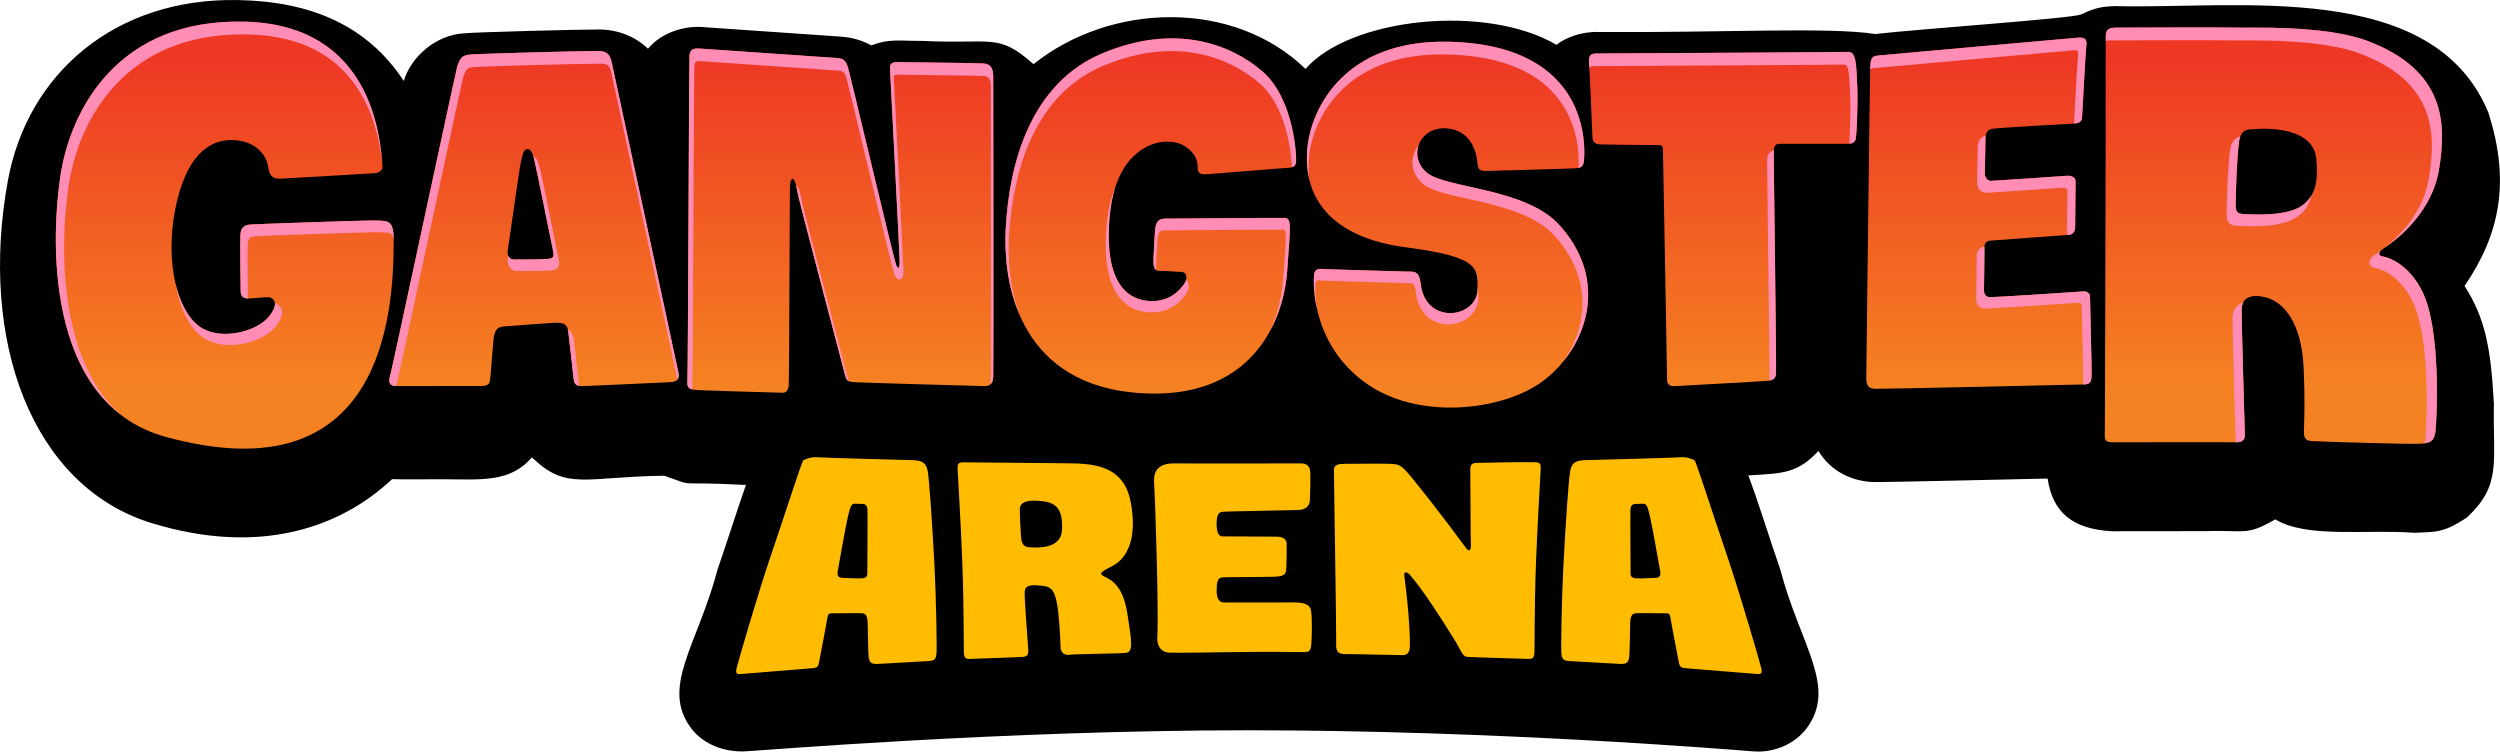 <svg width="1121" height="337" viewBox="0 0 1121 337" fill="none"
  xmlns="http://www.w3.org/2000/svg">
  <g clip-path="url(#clip0_1793_5538)">
    <path d="M1115.98 50.975C1091.46 -9.783 1002.93 4.187 948.47 2.734C944.544 2.952 940.444 2.804 933.244 6.471C928.571 8.317 863.639 12.723 840.813 15.257C819.786 11.97 772.942 14.743 716.996 14.337C708.842 14.099 701.983 16.923 697.922 20.101C666.271 1.505 605.394 7.97 585.379 30.894C553.129 -0.354 498.215 0.997 463.418 28.765C447.38 14.55 445.176 19.946 413.326 18.325C403.16 18.402 398.848 17.219 390.68 20.358C385.356 17.373 380.031 16.589 376.905 16.409C374.533 16.273 339.621 13.855 316.737 12.26C306.894 11.095 296.425 14.755 290.546 21.857C284.829 16.319 277.029 13.218 268.455 13.218C259.296 13.218 213.264 14.408 208.088 14.935C195.479 15.662 184.34 25.349 181.065 36.303C164.641 11.372 139.469 0.675 106.858 0.026C51.421 -1.081 12.306 33.177 3.552 80.917C-9.585 152.558 14.117 218.037 68.033 234.562C116.81 249.51 153.005 236.33 175.805 214.853C180.808 215.033 188.098 214.866 198.799 214.905C215.952 214.969 228.78 216.436 238.507 205.077C254.1 220.179 262.177 213.741 297.818 213.316C313.462 218.674 300.344 215.657 334.477 217.452C330.603 228.567 325.736 243.785 321.784 255.279C312.682 289.634 296.019 308.107 310.014 326.696C315.57 333.861 324.653 337.257 333.948 336.91C340.62 336.659 449.405 327.442 560.039 327.455C670.681 327.461 775.746 336.1 786.073 336.91C795.349 337.637 804.451 333.861 810.007 326.696C824.021 307.907 807.332 289.737 798.243 255.279C793.653 242.171 788.709 225.724 783.933 213.168C799.68 212.274 805.933 212.255 815.396 202.214C820.695 211.097 830.454 216.243 841.374 216.166C847.504 216.166 892.743 215.162 918.147 214.583C920.423 229.782 929.306 237.276 947.052 238.209C957.952 238.196 973.771 238.164 987.836 238.164C1007.26 237.552 1006.96 240.473 1020.26 232.883C1034.35 241.476 1061.26 237.276 1082.57 238.897C1091.66 238.389 1095.38 239.347 1106.31 231.918C1121.87 217.24 1117.72 207.559 1118.27 181.059C1116.89 156.449 1114.57 142.993 1105.1 128.225C1121.16 104.696 1125.52 81.399 1115.95 50.981L1115.98 50.975Z" fill="black"/>
    <path d="M120.001 73.648C120.659 76.942 120.871 80.248 125.455 80.106C130.038 79.965 168.283 77.636 168.283 77.636C168.283 77.636 171.712 77.347 171.48 74.298C170.494 61.305 166.581 11.269 110.023 9.713C52.323 8.13 31.328 49.888 27.029 79.251C22.052 113.212 22.562 181.721 74.33 195.898C171.448 222.501 176.54 141.527 176.54 107.803C176.54 98.746 174.026 99.107 169.301 98.888C164.576 98.669 114.348 100.509 112.511 100.65C110.674 100.792 107.921 101.146 107.779 105.513C107.637 109.881 107.85 128.843 107.921 130.747C107.992 132.65 108.978 133.988 111.737 133.847C114.496 133.705 119.228 133.139 120.568 133.281C121.909 133.422 125.964 135.3 120.568 141.951C114.844 149.001 98.452 152.912 89.421 146.39C79.462 139.198 73.95 117.702 78.54 94.019C83.129 70.336 93.443 62.443 104.395 62.797C115.347 63.151 119.357 70.342 120.014 73.635L120.001 73.648Z" fill="url(#paint0_linear_1793_5538)"/>
    <path d="M304.179 167.05C303.715 164.49 275.475 33.55 274.721 29.935C273.966 26.314 273.618 22.873 268.455 22.873C258.128 22.873 214.075 24.108 210.704 24.455C207.333 24.802 206.063 25.89 204.851 30.566C203.639 35.242 175.972 164.766 175.25 167.133C173.794 171.88 174.709 173.115 178.087 173.115C182.47 173.115 210.472 173.083 213.347 173.083C216.222 173.083 219.245 173.533 219.696 170.671C220.148 167.802 221.057 152.416 221.508 150.757C221.959 149.097 222.262 146.685 225.743 146.383C229.217 146.081 245.848 144.872 248.723 144.724C251.598 144.576 254.319 144.872 254.77 148.345C255.221 151.818 257.058 168.535 257.187 169.68C257.432 171.803 257.954 173.128 260.977 173.122C263.556 173.115 297.372 171.494 300.112 171.378C303.522 171.237 304.759 170.246 304.179 167.056V167.05ZM245.945 116.075C243.676 116.377 233.298 116.364 230.655 116.364C228.012 116.364 227.251 114.1 227.709 111.836C228.16 109.572 232.743 76.485 233.394 73.571C234.136 70.246 234.561 67.036 236.173 66.888C237.385 66.772 238.442 67.19 239.518 71.416C240.595 75.642 247.35 109.572 247.956 112.286C248.562 115.001 248.214 115.772 245.945 116.075Z" fill="url(#paint1_linear_1793_5538)"/>
    <path d="M314.945 21.85C311.857 21.67 309.311 21.213 309.13 25.478C308.95 29.742 308.492 168.4 308.221 171.211C307.951 174.022 309.401 174.382 310.948 174.749C312.495 175.116 349.457 176.016 350.914 176.106C352.371 176.196 353.363 175.116 353.641 173.115C353.918 171.115 354.092 86.197 354.189 83.663C354.285 81.129 355.097 79.315 355.916 80.492C356.735 81.669 357.186 83.933 357.914 87.651C358.643 91.369 378.626 167.043 379.077 168.677C379.528 170.311 379.986 171.031 382.255 171.308C384.524 171.584 437.93 173.032 441.295 173.122C444.66 173.212 445.201 171.308 445.382 168.683C445.562 166.059 445.382 37.538 445.382 34.367C445.382 31.196 444.563 28.745 441.205 28.475C437.846 28.205 405.235 27.928 402.515 27.838C399.795 27.748 398.97 28.835 399.066 30.649C399.163 32.463 403.424 115.026 403.424 117.471C403.424 119.915 402.876 121.458 401.787 118.648C400.697 115.837 381.075 32.823 380.263 30.283C379.451 27.742 378.626 26.205 375.448 26.025C372.27 25.845 314.957 21.857 314.957 21.857L314.945 21.85Z" fill="url(#paint2_linear_1793_5538)"/>
    <path d="M522.04 98.039C518.965 98.277 518.107 100.084 517.869 104.092C517.63 108.099 517.134 116.068 517.224 117.721C517.36 120.127 517.811 121.594 520.293 121.478C522.774 121.362 527.441 121.915 529.685 121.909C531.928 121.902 532.876 124.617 530.987 127.331C529.098 130.045 524.251 135.944 514.324 134.882C504.397 133.821 497.68 125.517 497.216 108.253C496.829 93.929 499.311 78.858 508.058 70.246C516.805 61.633 527.338 62.578 531.999 66C536.659 69.422 537.014 72.96 537.014 74.491C537.014 76.022 536.898 78.144 539.85 78.144C542.803 78.144 573.892 75.43 576.374 75.314C578.856 75.198 580.628 75.198 581.099 73.076C581.57 70.953 580.39 44.414 566.086 32.032C551.782 19.65 526.726 10.33 494.341 23.895C461.955 37.461 452.46 73.513 450.965 102.561C449.469 131.621 459.777 172.446 510.366 176.222C560.955 179.997 575.594 144.466 577.199 121.195C578.598 100.856 579.326 97.84 575.897 97.724C572.468 97.608 522.033 98.039 522.033 98.039H522.04Z" fill="url(#paint3_linear_1793_5538)"/>
    <path d="M593.694 120.661C591.909 120.5 589.549 120.095 589.227 123.253C588.905 126.411 587.764 153.401 611.563 171.147C635.362 188.893 673.587 184.198 691.475 171.147C710.298 157.414 722.765 127.145 699.365 101.056C684.165 84.113 648.273 84.602 639.745 77.385C631.217 70.175 636.335 57.124 647.945 57.529C659.554 57.934 661.913 68.31 662.32 71.712C662.726 75.115 662.565 76.736 666.136 76.659C670.442 76.562 704.877 75.604 706.824 75.443C708.77 75.282 709.989 74.71 710.234 72.201C710.724 67.255 714.05 20.113 649.466 18.718C602.899 17.708 587.893 48.569 586.223 66.399C584.076 89.323 597.536 106.658 630.688 110.942C663.841 115.226 662.358 120.416 662.558 129.248C662.855 142.71 639.23 146.145 637.057 127.383C636.38 121.529 634.298 121.793 631.288 121.793C628.278 121.793 593.688 120.661 593.688 120.661H593.694Z" fill="url(#paint4_linear_1793_5538)"/>
    <path d="M717.279 23.979C714.785 23.979 712.155 23.625 712.503 27.832C712.903 32.637 713.902 58.591 714.056 61.389C714.211 64.186 715.668 64.675 717.698 64.753C719.729 64.83 740.195 65.1 742.22 65.023C744.244 64.945 745.571 65.023 745.649 66.579C745.726 68.136 747.518 168.651 747.518 170.124C747.518 171.597 748.066 173.392 751.102 173.154C754.138 172.916 789.901 171.057 792.706 170.742C795.51 170.426 796.135 169.5 796.367 167.474C796.599 165.454 795.278 70.535 795.355 67.969C795.432 65.402 796.212 64.547 797.85 64.47C799.487 64.392 827.063 64.547 828.778 64.47C830.493 64.392 831.892 63.923 832.207 61.826C832.517 59.729 833.136 46.517 832.813 38.747C832.349 27.8 832.207 23.137 828.623 23.265C825.039 23.394 717.279 23.966 717.279 23.966V23.979Z" fill="url(#paint5_linear_1793_5538)"/>
    <path d="M842.85 24.822C839.607 25.015 838.834 25.832 838.621 29.627C838.389 33.84 836.945 164.644 836.848 168.561C836.752 172.485 837.338 174.247 840.974 174.344C844.61 174.44 931.478 172.478 934.527 172.382C937.576 172.285 937.769 170.812 937.866 168.162C937.962 165.512 937.176 135.513 937.176 133.352C937.176 131.19 935.603 130.412 933.54 130.702C932.554 130.843 893.645 133.352 892.169 133.249C890.693 133.146 889.616 132.168 889.616 130.206C889.616 128.244 889.913 112.068 889.81 110.794C889.707 109.52 890.596 108.144 891.969 107.951C893.342 107.758 925.869 105.5 927.739 105.301C929.608 105.102 930.491 103.539 930.491 101.969C930.491 100.4 930.685 83.534 930.685 81.38C930.685 79.225 928.325 78.633 926.559 78.833C924.793 79.032 894.522 80.987 892.852 81.09C891.183 81.193 890.003 79.521 890.003 77.855C890.003 76.189 890.3 63.203 890.3 61.73C890.3 60.257 891.041 58.095 893.194 57.754C896.198 57.279 926.901 55.555 929.163 55.458C931.426 55.362 933.392 55.066 933.585 52.808C933.779 50.55 935.113 23.535 935.506 20.589C935.9 17.643 934.92 16.666 931.967 16.865C929.015 17.065 842.843 24.815 842.843 24.815L842.85 24.822Z" fill="url(#paint6_linear_1793_5538)"/>
    <path d="M1068.77 111.437C1071.44 109.701 1090.01 97.364 1093.6 76.311C1097.18 55.252 1096.42 31.633 1061.81 18.422C1042.55 11.07 1007.93 12.588 1003.22 12.388C998.504 12.189 948.579 12.388 948.579 12.388C946.761 12.504 944.357 12.504 944.241 15.72C944.125 18.936 944.183 61.003 944.183 61.003C944.183 61.003 943.899 192.605 943.796 194.747C943.693 196.895 943.899 198.323 947.077 198.323C950.255 198.323 1000.24 198.22 1002.6 198.323C1004.96 198.426 1006.7 197.506 1006.59 194.952C1006.49 192.399 1005.06 142.209 1005.16 138.626C1005.27 135.043 1007.42 131.268 1015.82 133.313C1024.22 135.358 1032 144.942 1032.93 164.695C1033.69 180.847 1033.14 190.25 1033.11 192.36C1033.07 194.837 1032.69 197.512 1036.48 197.77C1040.1 198.02 1082.21 199.346 1085.89 198.94C1089.58 198.535 1091.63 198.123 1092.14 192.708C1092.65 187.292 1094.7 147.592 1086.09 130.56C1079.74 117.985 1070.62 115.329 1068.48 115.02C1066.32 114.711 1066.12 113.18 1068.79 111.444L1068.77 111.437ZM1032.29 92.166C1025.33 97.158 1010.2 96.122 1006.99 96.032C1003.78 95.942 1002.49 95.595 1002.49 92.257C1002.49 86.493 1002.95 72.31 1003.96 63.711C1004.58 58.468 1007.54 57.857 1010.2 57.947C1010.2 57.947 1037.07 54.931 1038.62 71.21C1039.48 80.254 1038.67 87.587 1032.29 92.16L1032.29 92.166Z" fill="url(#paint7_linear_1793_5538)"/>
    <path d="M171.486 74.298C170.719 66.637 168.772 54.242 162.171 42.664C152.244 25.259 135.349 16.106 111.962 15.463C110.912 15.437 109.861 15.424 108.823 15.424C84.998 15.424 65.815 23.04 51.749 38.098C36.923 53.966 32.211 73.372 30.728 83.534C29.156 94.244 26.242 122.018 33.056 148.416C37.252 164.676 44.285 177.212 54.057 185.921C22.542 161.621 22.826 108.034 27.035 79.257C31.334 49.894 52.323 8.13 110.029 9.719C166.587 11.269 170.493 61.305 171.486 74.298Z" fill="#FF8DB6"/>
    <path d="M176.54 107.121C175.953 104.368 174.497 104.31 171.57 104.195L170.9 104.162C166.452 103.963 117.152 105.719 114.567 105.918C112.64 106.066 111.15 106.42 111.054 109.514C110.925 113.573 111.099 130.052 111.17 133.86C108.836 133.802 107.985 132.522 107.921 130.753C107.85 128.849 107.637 109.887 107.779 105.52C107.921 101.146 110.673 100.798 112.511 100.657C114.348 100.515 164.576 98.682 169.301 98.894C173.91 99.1 176.411 98.772 176.54 107.121Z" fill="#FF8DB6"/>
    <path d="M123.482 146.524C120.51 150.184 114.754 153.143 108.45 154.249C101.578 155.459 95.119 154.333 90.742 151.175C84.747 146.846 80.602 138.233 78.791 127.575C80.899 136.246 84.65 142.961 89.414 146.396C98.445 152.918 114.844 149.007 120.568 141.958C122.792 139.218 123.411 137.281 123.276 135.95C124.256 136.22 125.545 136.941 126.157 138.42C127.034 140.53 126.131 143.257 123.482 146.524Z" fill="#FF8DB6"/>
    <path d="M259.637 173.006C257.787 172.645 257.394 171.43 257.188 169.674C257.052 168.529 255.222 151.812 254.77 148.338C254.751 148.178 254.725 148.023 254.687 147.875C255.931 148.518 256.962 149.715 257.246 151.895C257.6 154.597 258.78 165.287 259.354 170.426C259.495 171.694 259.598 172.626 259.637 173.006Z" fill="#FF8DB6"/>
    <path d="M303.721 170.259C303.064 167.101 300.066 153.156 296.263 135.442C292.047 115.824 286.826 91.587 282.668 72.284C278.279 51.888 274.811 35.776 274.553 34.547L274.411 33.859C273.689 30.27 273.18 28.546 269.583 28.546C264.187 28.546 250.663 28.855 238.081 29.208C225.504 29.556 213.869 29.954 212.27 30.115C209.698 30.372 208.699 30.855 207.571 35.235C206.984 37.499 199.874 70.528 192.996 102.471C184.236 143.193 178.467 169.97 178.112 171.134C177.861 171.944 177.706 172.588 177.609 173.102C174.631 172.986 173.871 171.642 175.257 167.133C175.979 164.766 203.645 35.242 204.857 30.566C206.063 25.889 207.333 24.796 210.704 24.448C214.075 24.108 258.128 22.873 268.455 22.866C273.618 22.866 273.966 26.307 274.72 29.929C275.481 33.55 303.721 164.483 304.179 167.049C304.456 168.574 304.321 169.597 303.721 170.259Z" fill="#FF8DB6"/>
    <path d="M445.375 168.67C445.272 170.163 445.06 171.417 444.273 172.208V172.195C444.344 171.134 444.402 148.255 444.279 45.302C444.273 41.455 444.267 39.082 444.267 38.683C444.267 35.075 443.132 34.258 441.301 34.11C439.116 33.929 423.62 33.749 413.364 33.627C408.014 33.563 403.791 33.511 402.876 33.479C401.941 33.454 401.265 33.582 401 33.852C400.82 34.032 400.742 34.393 400.768 34.926L400.962 38.612C403.714 92.063 405.106 119.902 405.106 121.349C405.106 123.144 404.913 125.015 403.476 125.285C401.993 125.556 401.29 123.755 400.994 122.989C400.375 121.394 395.031 99.184 387.541 67.981C383.602 51.547 379.876 36.02 379.554 35.023C378.806 32.701 378.303 31.813 375.918 31.678C372.786 31.498 318.103 27.69 315.737 27.529L315.17 27.491C314.635 27.459 314.107 27.427 313.636 27.427C312.895 27.427 312.282 27.51 311.954 27.806C311.496 28.211 311.367 29.17 311.335 29.903C311.251 31.749 311.116 60.237 310.974 90.397C310.748 137.121 310.58 170.819 310.439 174.62C309.104 174.266 307.989 173.7 308.228 171.205C308.498 168.4 308.956 29.736 309.137 25.471C309.317 21.213 311.863 21.67 314.951 21.85C314.951 21.85 372.263 25.838 375.441 26.018C378.619 26.198 379.438 27.742 380.257 30.276C381.069 32.817 400.691 115.83 401.78 118.641C402.87 121.452 403.418 119.908 403.418 117.464C403.418 115.02 399.144 32.45 399.054 30.636C398.963 28.829 399.782 27.742 402.509 27.832C405.229 27.922 437.84 28.192 441.198 28.462C444.557 28.739 445.375 31.183 445.375 34.354C445.375 37.525 445.556 166.04 445.375 168.67Z" fill="#FF8DB6"/>
    <path d="M380.566 170.889C379.689 170.465 379.38 169.777 379.071 168.67C378.619 167.037 358.636 91.362 357.908 87.644C357.553 85.824 357.263 84.351 356.967 83.187C357.192 83.322 357.418 83.528 357.631 83.837C358.611 85.252 359.068 87.587 359.822 91.446C360.525 95.054 378.136 161.691 380.566 170.889Z" fill="#FF8DB6"/>
    <path d="M581.105 73.076C580.853 74.208 580.228 74.735 579.326 74.992C579.093 68.477 576.696 47.649 564.783 37.345C558.75 32.116 545.245 22.892 525.185 22.892C516.302 22.892 506.136 24.699 494.765 29.466C480.5 35.441 469.587 46.44 462.341 62.167C456.714 74.381 453.278 89.748 452.408 106.594C452.002 114.467 452.292 128.026 457.236 141.321C451.757 128.701 450.345 114.621 450.97 102.561C452.466 73.513 461.961 37.454 494.346 23.889C526.732 10.33 551.788 19.644 566.092 32.032C580.396 44.414 581.575 70.953 581.105 73.076Z" fill="#FF8DB6"/>
    <path d="M577.205 121.195C576.618 129.666 574.311 139.758 569.16 148.988C573.795 139.308 575.058 129.846 575.394 124.97C575.574 122.372 575.742 120.056 575.89 117.998C576.541 109.031 576.902 104.098 576.083 103.185C576.045 103.146 575.935 103.024 575.342 103.005C572.042 102.889 523.618 103.3 521.871 103.313C520.066 103.461 519.19 104.008 518.951 108.125L518.861 109.636C518.642 113.193 518.3 118.898 518.294 120.989C517.52 120.391 517.308 119.246 517.224 117.721C517.133 116.068 517.63 108.105 517.868 104.092C518.107 100.084 518.964 98.277 522.039 98.039C522.039 98.039 572.473 97.608 575.903 97.724C579.332 97.84 578.604 100.856 577.205 121.195Z" fill="#FF8DB6"/>
    <path d="M531.773 131.898C526.436 139.552 519.158 140.498 514.001 139.951C502.733 138.742 496.281 128.894 495.836 112.222C495.604 103.673 496.332 93.009 500.077 84.049C497.725 91.433 496.99 99.969 497.215 108.247C497.679 125.511 504.396 133.815 514.323 134.876C524.25 135.937 529.098 130.039 530.987 127.325C531.438 126.681 531.721 126.045 531.87 125.44C532.14 125.691 532.366 125.993 532.547 126.34C533.372 127.903 533.075 130.032 531.773 131.898Z" fill="#FF8DB6"/>
    <path d="M710.233 72.201C710.034 74.253 709.176 75.012 707.797 75.308C708.126 70.503 708.209 54.77 696.967 42.118C686.95 30.849 670.654 24.892 648.531 24.416C647.803 24.397 647.081 24.391 646.365 24.391C602.944 24.391 588.563 53.316 586.945 70.677C586.623 74.086 586.668 77.321 587.061 80.37C586.03 76.022 585.765 71.339 586.229 66.399C587.899 48.563 602.905 17.708 649.466 18.711C714.056 20.113 710.723 67.255 710.233 72.201Z" fill="#FF8DB6"/>
    <path d="M662.874 132.869V133.049C663.042 140.523 656.583 145 650.427 145.425C643.587 145.894 636.142 141.732 634.943 131.37C634.427 126.932 633.454 126.945 630.863 126.945H630.489C627.511 126.945 594.449 125.864 593.043 125.813L592.676 125.781C592.199 125.736 591.806 125.71 591.477 125.71C590.375 125.71 590.046 126.044 589.923 127.241C589.91 127.357 589.485 132.026 590.587 138.754C588.776 130.804 589.085 124.662 589.227 123.253C589.549 120.095 591.909 120.5 593.694 120.661C593.694 120.661 628.291 121.793 631.295 121.793C634.298 121.793 636.387 121.536 637.064 127.389C639.236 146.145 662.861 142.71 662.565 129.248C662.558 128.971 662.552 128.701 662.545 128.431C662.771 129.801 662.842 131.274 662.874 132.869Z" fill="#FF8DB6"/>
    <path d="M709.369 140.24C710.652 128.051 706.456 116.171 697.231 105.886C688.207 95.833 671.337 92.07 657.781 89.047C648.718 87.027 641.562 85.438 638.056 82.467C633.737 78.82 632.254 73.449 634.188 68.457C634.652 67.261 635.284 66.174 636.064 65.209C634.717 69.204 635.69 73.957 639.745 77.385C648.266 84.596 684.165 84.113 699.365 101.056C718.497 122.391 713.649 146.518 700.957 162.116C705.579 155.549 708.557 147.965 709.369 140.24Z" fill="#FF8DB6"/>
    <path d="M832.207 61.839C831.923 63.768 830.711 64.322 829.184 64.457C829.48 60.437 829.919 49.766 829.635 43.121L829.616 42.626C829.203 32.849 828.965 28.887 826.805 28.958C823.266 29.08 720.399 29.627 716.016 29.652H715.461C714.385 29.639 713.27 29.627 712.87 30.064C712.793 30.148 712.722 30.263 712.676 30.411C712.612 29.299 712.554 28.411 712.509 27.832C712.154 23.632 714.784 23.979 717.279 23.979C717.279 23.979 825.039 23.407 828.623 23.278C832.207 23.156 832.349 27.813 832.806 38.76C833.135 46.53 832.516 59.742 832.207 61.839Z" fill="#FF8DB6"/>
    <path d="M796.366 167.48C796.154 169.326 795.625 170.266 793.408 170.645C793.491 166.741 793.066 132.168 792.756 106.671C792.531 87.927 792.35 73.127 792.383 72.091C792.434 70.29 792.821 67.924 795.387 67.448C795.367 67.615 795.361 67.795 795.354 67.981C795.277 70.548 796.605 165.461 796.366 167.48Z" fill="#FF8DB6"/>
    <path d="M935.512 20.596C935.119 23.535 933.785 50.557 933.592 52.808C933.417 54.789 931.877 55.259 929.982 55.413C930.085 53.631 930.252 50.595 930.433 47.238C930.929 38.111 931.542 26.751 931.799 24.828C931.986 23.419 931.748 22.988 931.638 22.866C931.516 22.744 931.181 22.551 930.24 22.551C930.065 22.551 929.866 22.558 929.647 22.577C926.759 22.77 841.882 30.405 841.025 30.482H840.987C839.704 30.559 838.988 30.63 838.576 31.177C838.595 30.366 838.608 29.839 838.621 29.627C838.833 25.825 839.607 25.015 842.849 24.822C842.849 24.822 929.028 17.064 931.974 16.865C934.919 16.672 935.906 17.65 935.512 20.596Z" fill="#FF8DB6"/>
    <path d="M930.698 81.386C930.698 83.547 930.498 100.412 930.498 101.982C930.498 103.551 929.615 105.121 927.745 105.314C927.603 105.326 927.281 105.359 926.804 105.397C926.817 103.995 926.849 100.592 926.888 97.022C926.939 92.147 926.997 86.622 926.997 85.47C926.997 85.136 926.901 84.904 926.688 84.711C926.237 84.306 925.283 84.107 924.322 84.21C922.511 84.409 892.549 86.352 890.732 86.461C889.726 86.519 888.753 86.152 887.992 85.438C887.077 84.576 886.535 83.277 886.535 81.958C886.535 81.09 886.612 77.231 886.683 73.5C886.754 70.117 886.825 66.611 886.825 65.917C886.825 63.813 887.953 61.376 890.403 60.777C890.338 61.112 890.306 61.44 890.306 61.736C890.306 63.202 890.01 76.189 890.01 77.861C890.01 79.534 891.189 81.193 892.865 81.097C894.535 80.994 924.799 79.038 926.572 78.839C928.338 78.646 930.698 79.231 930.698 81.386Z" fill="#FF8DB6"/>
    <path d="M937.872 168.169C937.769 170.812 937.575 172.285 934.526 172.382C934.442 172.382 934.301 172.388 934.101 172.395C934.114 172.195 934.127 171.976 934.133 171.738C934.197 170.085 933.895 157.125 933.675 147.656C933.546 142.228 933.45 137.944 933.45 137.159C933.45 136.651 933.327 136.284 933.089 136.072C932.754 135.789 932.102 135.686 931.303 135.802C931.052 135.834 891.814 138.471 889.887 138.349C887.611 138.195 886.142 136.503 886.142 134.04C886.142 133.39 886.174 131.184 886.213 128.476C886.283 123.665 886.399 115.618 886.341 114.827C886.187 112.788 887.644 110.903 889.597 110.627C889.642 110.62 889.713 110.614 889.809 110.601C889.809 110.672 889.809 110.736 889.816 110.807C889.913 112.08 889.623 128.257 889.623 130.219C889.623 132.181 890.699 133.165 892.175 133.261C893.651 133.358 932.554 130.849 933.546 130.708C935.609 130.418 937.182 131.203 937.182 133.358C937.182 135.513 937.968 165.519 937.872 168.169Z" fill="#FF8DB6"/>
    <path d="M1006.59 194.946C1006.69 197.499 1004.95 198.426 1002.6 198.323C1002.57 198.323 1002.53 198.323 1002.48 198.316C1002.33 194.116 1000.96 145.849 1001.06 142.363C1001.13 139.906 1002.02 137.963 1003.65 136.728C1004.28 136.246 1005.01 135.879 1005.85 135.635C1005.38 136.555 1005.19 137.597 1005.16 138.626C1005.05 142.202 1006.49 192.392 1006.59 194.946Z" fill="#FF8DB6"/>
    <path d="M1092.13 192.701C1091.68 197.519 1090.01 198.368 1087.05 198.786C1087.3 198.123 1087.47 197.242 1087.58 196.065C1088.23 189.208 1089.81 151.001 1081.7 134.947C1075.03 121.735 1065.54 120.243 1065.14 120.185C1063.04 119.889 1062.55 118.673 1062.44 118.172C1062.24 117.265 1062.51 115.85 1064.92 114.274C1065.58 113.849 1066.43 113.27 1067.42 112.543C1066.3 113.791 1066.79 114.775 1068.46 115.013C1070.62 115.316 1079.73 117.972 1086.09 130.547C1094.69 147.579 1092.64 187.279 1092.13 192.701Z" fill="#FF8DB6"/>
    <path d="M1093.6 76.305C1090.24 96 1073.78 108.06 1069.48 110.961C1071.89 109.031 1074.76 106.446 1077.57 103.236C1082.59 97.505 1087.42 89.773 1089.05 80.196C1090.56 71.287 1091.77 59.703 1087.56 49.167C1083.14 38.098 1073.54 29.871 1058.24 24.03C1042.16 17.894 1014.69 18.055 1004.34 18.119C1002.46 18.132 1001.09 18.139 1000.36 18.113C995.809 17.92 947.715 18.106 946.116 18.113L945.91 18.126C945.182 18.164 944.621 18.222 944.195 18.344C944.208 17.013 944.221 16.093 944.234 15.714C944.357 12.498 946.761 12.498 948.572 12.375C948.572 12.375 998.497 12.176 1003.21 12.375C1007.92 12.575 1042.55 11.063 1061.8 18.415C1096.42 31.627 1097.18 55.246 1093.6 76.305Z" fill="#FF8DB6"/>
    <path d="M1036.42 87.696C1035.19 92.79 1032.66 95.395 1030.09 97.235C1027.56 99.049 1024.05 100.104 1020.41 100.708C1016.77 101.313 1013 101.467 1009.95 101.467C1007.9 101.467 1006.18 101.397 1005.05 101.352C1004.68 101.339 1004.37 101.326 1004.13 101.319C1000.89 101.229 998.407 100.798 998.407 96.276C998.407 90.867 998.852 76.472 999.877 67.737C1000.4 63.26 1002.6 61.678 1004.57 61.131C1004.29 61.832 1004.08 62.681 1003.96 63.711C1002.95 72.31 1002.49 86.493 1002.49 92.256C1002.49 95.595 1003.78 95.942 1006.99 96.032C1010.19 96.122 1025.33 97.158 1032.29 92.166C1034.07 90.886 1035.42 89.388 1036.42 87.696Z" fill="#FF8DB6"/>
    <path d="M250.232 119.863C249.555 120.828 248.401 121.105 247.364 121.24C246.603 121.343 244.998 121.42 242.516 121.471C240.028 121.516 236.663 121.542 232.389 121.542H231.983C230.217 121.542 229.198 120.751 228.65 120.088C227.742 118.982 227.426 117.31 227.787 115.502C227.812 115.367 227.858 115.097 227.922 114.724C228.341 115.695 229.224 116.364 230.655 116.364C233.305 116.364 243.683 116.371 245.945 116.068C248.214 115.772 248.563 115.001 247.957 112.286C247.351 109.572 240.595 75.636 239.519 71.41C239.39 70.908 239.261 70.451 239.132 70.053C240.602 70.754 241.394 72.651 242.052 75.224C242.774 78.061 245.945 93.729 248.26 105.172C249.375 110.685 250.251 115.033 250.451 115.92C250.832 117.618 250.928 118.873 250.232 119.863Z" fill="#FF8DB6"/>
    <path d="M603.151 207.984C600.185 207.984 598.116 208.28 598.116 210.795C598.116 213.31 599.302 286.27 599.154 289.074C599.006 291.878 599.973 293.326 603.118 293.287C606.67 293.242 626.363 293.763 629.058 293.763C631.282 293.763 632.036 292.174 632.184 290.11C632.332 288.045 631.997 275.193 629.702 258.335C629.386 256.026 630.863 256.251 632.294 257.872C637.579 263.873 646.243 277.162 652.876 287.993C655.261 291.891 655.699 294.361 657.981 294.541C661.308 294.805 682.902 295.32 685.377 295.448C687.176 295.545 687.885 294.902 688.02 292.946C688.194 290.438 687.949 273.682 688.749 251.993C689.374 235.14 690.799 211.895 690.857 210.248C690.921 208.35 690.67 207.469 688.865 207.289C686.912 207.09 663.989 207.443 662.139 207.553C660.508 207.649 659.219 208.009 659.283 210.447C659.348 212.885 659.38 241.482 659.528 243.702C659.677 245.921 659.232 248.249 657.305 245.625C647.822 232.658 632.326 212.859 629.96 210.64C627.594 208.421 626.853 208.125 623.295 207.977C619.737 207.829 603.151 207.977 603.151 207.977V207.984Z" fill="#FFBC00"/>
    <path d="M789.74 299.552C789.147 297.153 780.625 267.32 773.857 247.496C768.158 230.811 760.494 206.8 759.856 206.421C759.224 206.041 756.562 204.781 753.777 205.031C750.992 205.282 710.898 206.324 710.898 206.324C706.972 206.453 704.864 207.218 704.103 211.007C703.343 214.795 701.95 236.137 701.041 253.311C700.242 268.491 699.894 291.177 700.113 292.933C700.423 295.442 700.855 296.284 703.768 296.419C707.513 296.593 723.519 297.558 726.175 297.687C728.831 297.815 730.107 297.481 730.487 294.953C730.868 292.425 730.881 280.461 731.009 278.821C731.138 277.181 731.338 275.097 733.485 274.968C735.631 274.84 744.662 275 746.055 275C747.447 275 748.711 274.75 748.968 276.641C749.22 278.538 752.514 295.583 752.765 296.85C753.017 298.111 753.152 299.353 755.395 299.584C757.445 299.796 786.15 302.112 787.922 302.234C789.695 302.363 790.32 301.913 789.734 299.546L789.74 299.552ZM742.903 259.055C741.536 259.177 736.128 259.428 733.775 259.332C731.519 259.235 731.158 258.174 731.158 257.267C731.158 256.36 730.977 230.522 731.1 228.393C731.222 226.264 732.499 225.962 733.414 225.962C733.414 225.962 735.56 225.872 736.959 225.872C738.358 225.872 738.816 227.287 739.854 231.603C740.891 235.919 744.076 254.289 744.443 256.173C744.811 258.058 744.005 258.965 742.909 259.062L742.903 259.055Z" fill="#FFBC00"/>
    <path d="M332.123 302.241C333.896 302.112 362.601 299.796 364.651 299.591C366.9 299.359 367.029 298.118 367.281 296.857C367.532 295.596 370.826 278.545 371.077 276.647C371.329 274.75 372.599 275.007 373.991 275.007C375.383 275.007 384.408 274.853 386.561 274.975C388.714 275.097 388.914 277.187 389.036 278.828C389.165 280.468 389.178 292.432 389.558 294.959C389.939 297.487 391.215 297.815 393.871 297.693C396.527 297.564 412.532 296.6 416.278 296.426C419.198 296.291 419.623 295.448 419.933 292.94C420.152 291.177 419.804 268.491 419.004 253.318C418.095 236.144 416.703 214.802 415.942 211.013C415.182 207.225 413.074 206.453 409.148 206.331C409.148 206.331 369.053 205.289 366.269 205.038C363.484 204.787 360.828 206.048 360.19 206.427C359.558 206.807 351.894 230.824 346.189 247.503C339.414 267.327 330.899 297.159 330.306 299.558C329.719 301.925 330.344 302.369 332.117 302.247L332.123 302.241ZM375.622 256.167C375.989 254.282 379.174 235.912 380.212 231.596C381.249 227.28 381.701 225.865 383.106 225.865C384.511 225.865 386.651 225.955 386.651 225.955C387.567 225.955 388.843 226.258 388.965 228.387C389.088 230.516 388.907 256.347 388.907 257.261C388.907 258.174 388.54 259.235 386.29 259.325C383.937 259.422 378.523 259.177 377.163 259.049C376.067 258.952 375.267 258.045 375.628 256.161L375.622 256.167Z" fill="#FFBC00"/>
    <path d="M495.056 258.457C491.962 256.913 494.966 255.923 499.291 253.517C504.474 250.642 510.417 242.75 506.955 224.868C503.642 207.746 488.61 207.842 477.426 207.726C466.242 207.611 431.375 207.296 431.375 207.296C429.576 207.482 429.318 208.363 429.383 210.254C429.441 211.907 430.865 235.153 431.491 251.999C432.29 273.688 432.045 290.438 432.219 292.953C432.354 294.908 433.063 295.545 434.862 295.455C437.337 295.326 457.288 294.721 458.854 294.528C460.421 294.335 461.078 293.86 461.078 291.724C461.078 289.589 459.241 268.665 459.48 265.224C459.718 261.782 463.76 262.258 467.808 262.728C471.856 263.204 472.688 265.339 473.758 269.617C474.828 273.888 475.543 287.427 475.543 289.917C475.543 292.406 477.09 293.956 479.469 293.596C481.848 293.236 501.122 293.12 504.693 292.766C508.264 292.412 507.548 288.135 505.524 275.193C503.5 262.252 498.15 259.994 495.056 258.457ZM476.22 237.353C475.93 246.377 465.204 245.56 461.691 245.406C458.178 245.245 457.913 242.66 457.739 239.373C457.739 239.373 457.301 232.574 457.282 228.412C457.262 224.83 461.136 223.993 467.447 224.74C473.751 225.486 476.517 228.329 476.227 237.353H476.22Z" fill="#FFBC00"/>
    <path d="M518.938 285.337C518.712 288.926 520.002 292.509 524.527 292.644C529.052 292.779 541.751 292.579 554.804 292.38C567.858 292.181 582.548 292.38 584.547 292.38C586.545 292.38 587.744 292.38 588.008 288.791C588.273 285.202 588.389 276.37 587.854 273.714C587.319 271.057 584.953 270.131 580.022 270.125C574.33 270.118 549.789 270.196 548.713 270.144C547.275 270.073 545.541 269.109 545.541 265.088C545.541 261.068 545.922 259.004 548.184 258.875C550.447 258.746 568.567 258.74 570.965 258.611C573.363 258.483 576.425 258.611 576.689 255.691C576.953 252.771 576.953 245.689 576.953 243.959C576.953 242.229 575.89 240.64 572.428 240.64C568.966 240.64 548.99 240.473 548.049 240.505C546.173 240.575 545.535 237.861 545.535 235.102C545.535 232.342 545.78 229.769 548.042 229.499C550.305 229.229 582.013 228.837 583.477 228.567C584.94 228.297 587.203 227.235 587.338 224.45C587.473 221.665 587.738 213.091 587.473 211.097C587.209 209.103 586.01 207.778 583.348 207.778C580.686 207.778 532.823 207.913 526.828 207.778C520.833 207.643 517.049 209.946 517.507 216.461C517.958 222.861 519.621 274.183 518.932 285.337H518.938Z" fill="#FFBC00"/>
  </g>
  <defs>
    <linearGradient id="paint0_linear_1793_5538" x1="100.785" y1="27.034" x2="100.785" y2="173.36" gradientUnits="userSpaceOnUse">
      <stop stop-color="#EE3824"/>
      <stop offset="1" stop-color="#F58222"/>
    </linearGradient>
    <linearGradient id="paint1_linear_1793_5538" x1="239.447" y1="27.034" x2="239.447" y2="173.36" gradientUnits="userSpaceOnUse">
      <stop stop-color="#EE3824"/>
      <stop offset="1" stop-color="#F58222"/>
    </linearGradient>
    <linearGradient id="paint2_linear_1793_5538" x1="376.821" y1="27.034" x2="376.821" y2="173.36" gradientUnits="userSpaceOnUse">
      <stop stop-color="#EE3824"/>
      <stop offset="1" stop-color="#F58222"/>
    </linearGradient>
    <linearGradient id="paint3_linear_1793_5538" x1="516.006" y1="27.034" x2="516.006" y2="173.36" gradientUnits="userSpaceOnUse">
      <stop stop-color="#EE3824"/>
      <stop offset="1" stop-color="#F58222"/>
    </linearGradient>
    <linearGradient id="paint4_linear_1793_5538" x1="649.066" y1="27.034" x2="649.066" y2="173.36" gradientUnits="userSpaceOnUse">
      <stop stop-color="#EE3824"/>
      <stop offset="1" stop-color="#F58222"/>
    </linearGradient>
    <linearGradient id="paint5_linear_1793_5538" x1="772.684" y1="27.034" x2="772.684" y2="173.36" gradientUnits="userSpaceOnUse">
      <stop stop-color="#EE3824"/>
      <stop offset="1" stop-color="#F58222"/>
    </linearGradient>
    <linearGradient id="paint6_linear_1793_5538" x1="887.354" y1="27.034" x2="887.354" y2="173.36" gradientUnits="userSpaceOnUse">
      <stop stop-color="#EE3824"/>
      <stop offset="1" stop-color="#F58222"/>
    </linearGradient>
    <linearGradient id="paint7_linear_1793_5538" x1="1019.4" y1="27.034" x2="1019.4" y2="173.36" gradientUnits="userSpaceOnUse">
      <stop stop-color="#EE3824"/>
      <stop offset="1" stop-color="#F58222"/>
    </linearGradient>
    <clipPath id="clip0_1793_5538">
      <rect width="1121" height="337" fill="white"/>
    </clipPath>
  </defs>
</svg>
